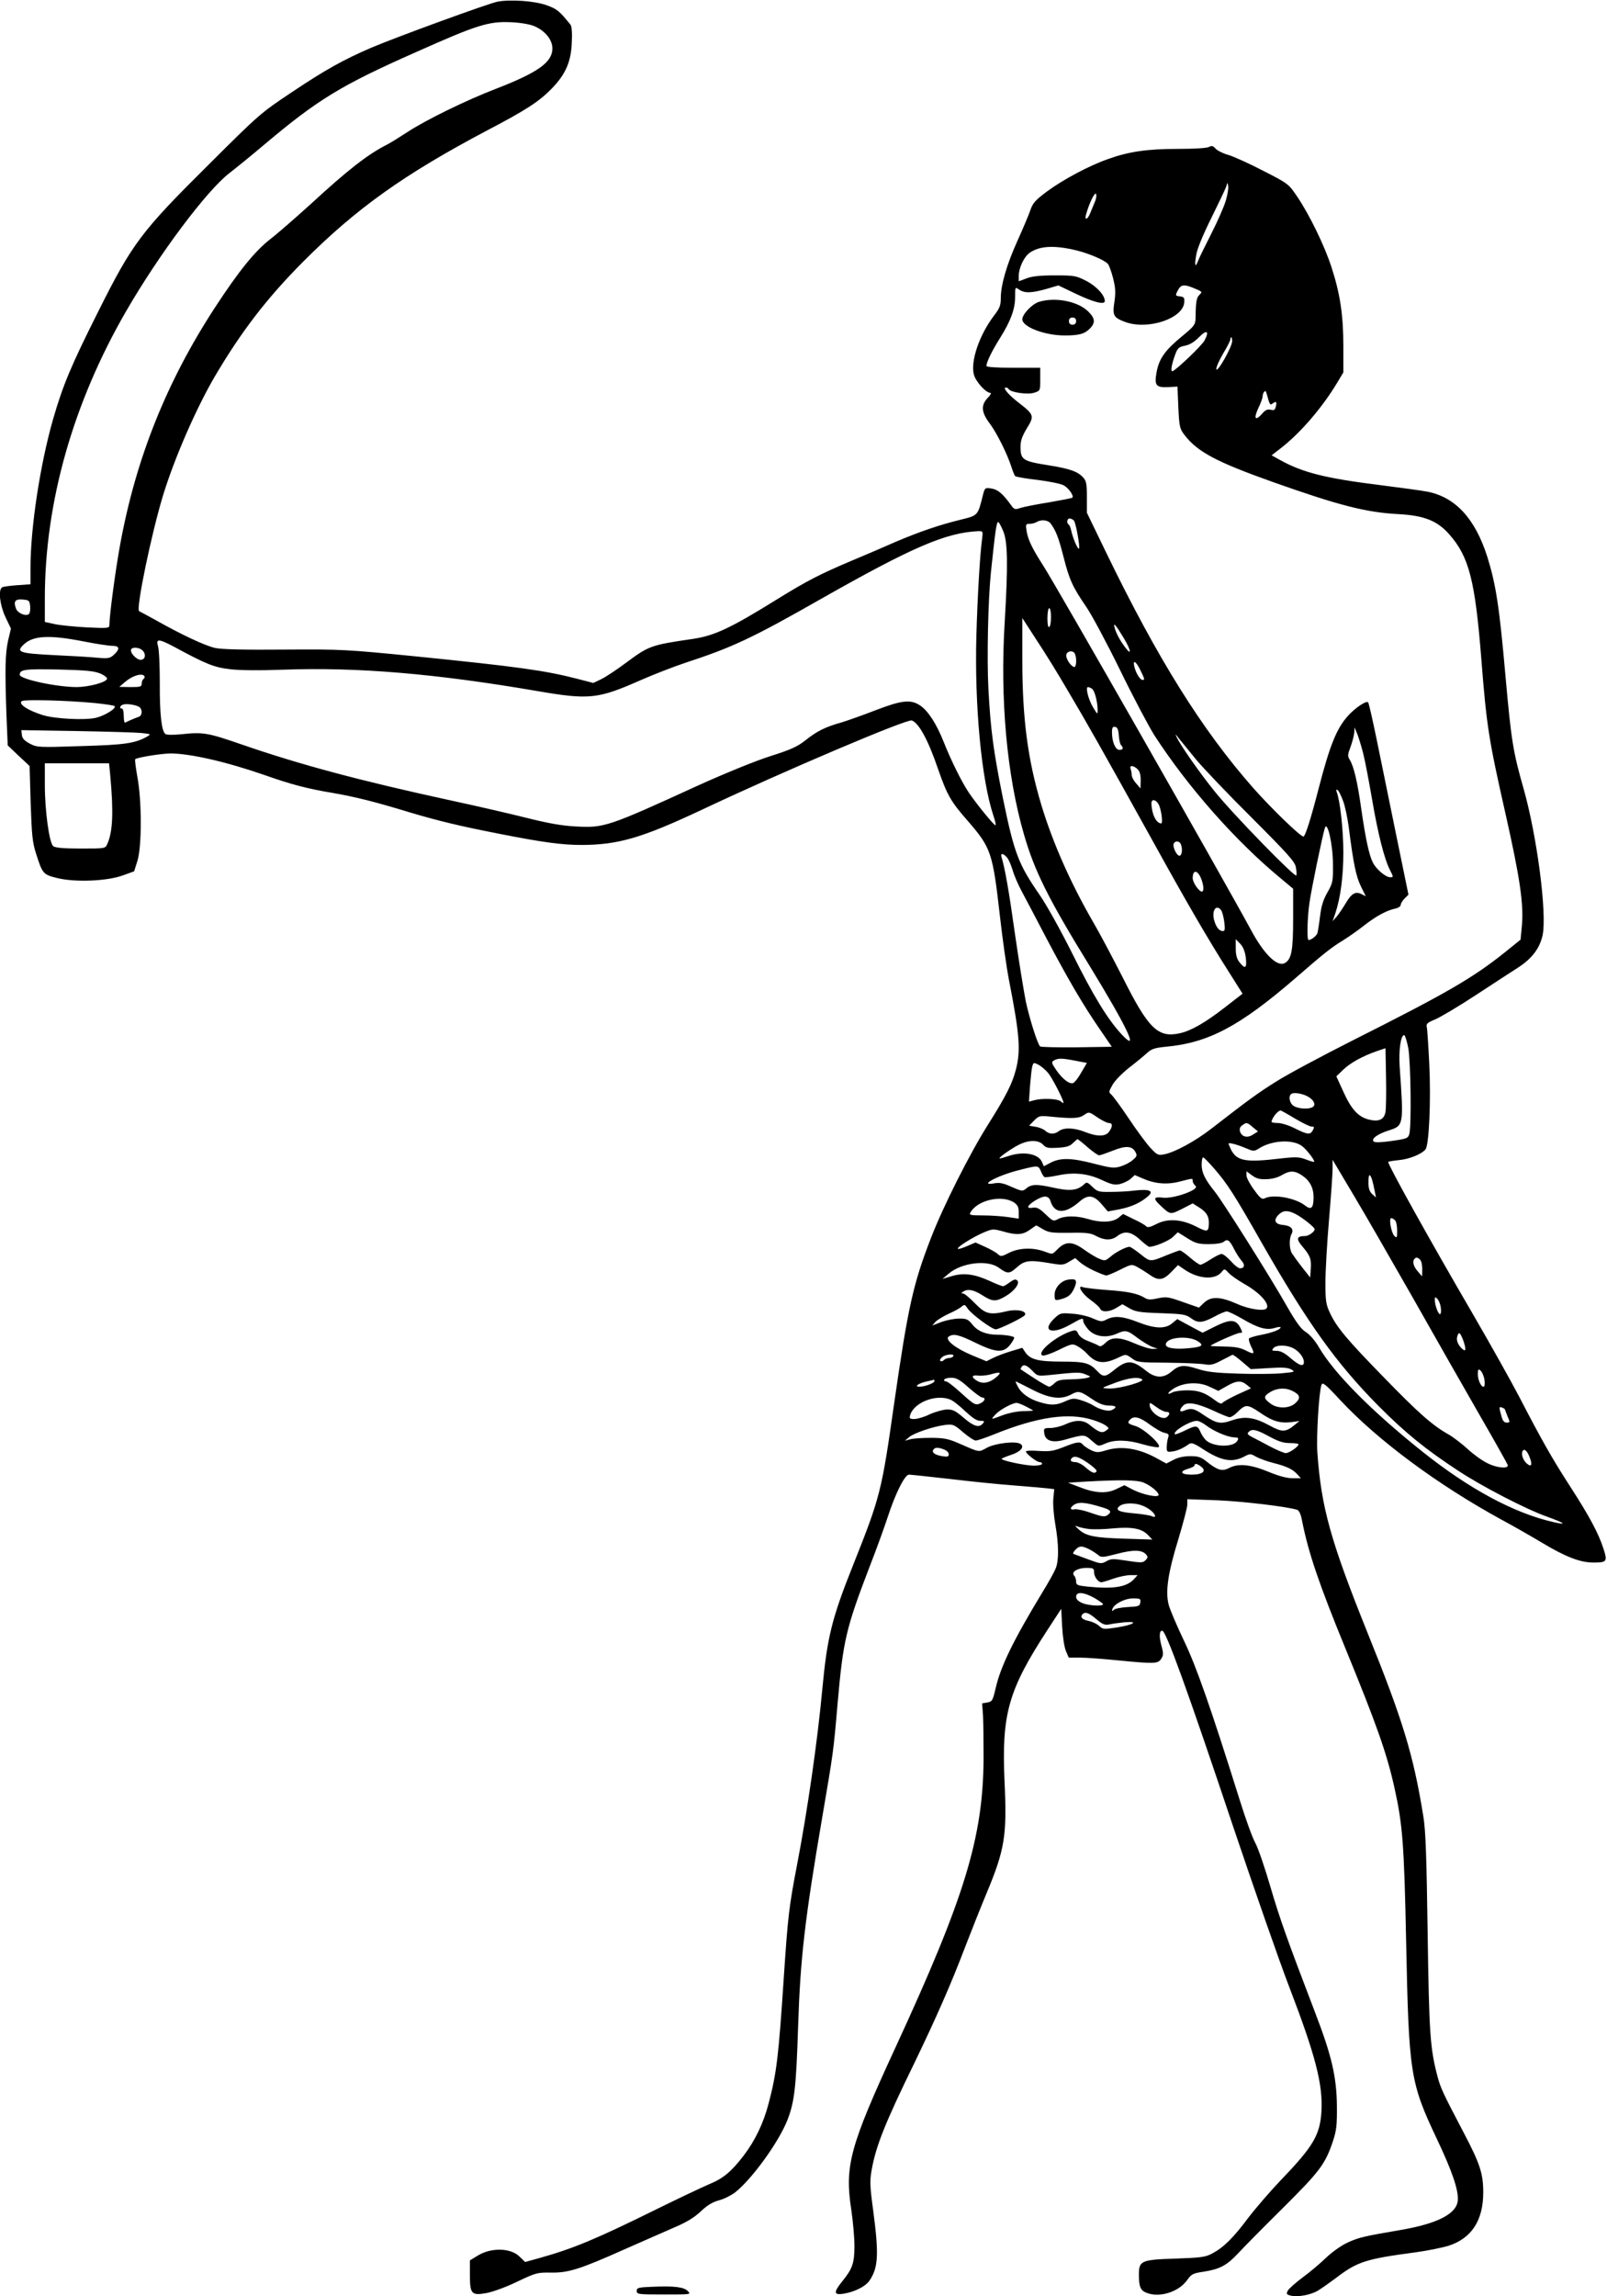 <?xml version="1.0" standalone="no"?>
<!DOCTYPE svg PUBLIC "-//W3C//DTD SVG 20010904//EN"
 "http://www.w3.org/TR/2001/REC-SVG-20010904/DTD/svg10.dtd">
<svg version="1.0" xmlns="http://www.w3.org/2000/svg"
 width="896pt" height="1280pt" viewBox="0 0 896 1280"
 preserveAspectRatio="xMidYMid meet">
<g transform="translate(0,1280) scale(0.1,-0.1)"
fill="#000000" stroke="none">
<path d="M2775 12791 c-49 -9 -561 -196 -705 -257 -155 -67 -255 -122 -446
-250 -168 -112 -178 -120 -456 -397 -382 -379 -429 -441 -622 -827 -151 -301
-195 -406 -251 -600 -72 -253 -125 -603 -125 -825 l0 -92 -73 -5 c-41 -3 -79
-8 -85 -12 -23 -14 -13 -98 18 -165 l31 -65 -16 -67 c-16 -74 -18 -158 -9
-415 l7 -169 61 -58 61 -57 6 -208 c6 -175 10 -218 29 -277 37 -117 40 -120
121 -140 99 -24 278 -17 366 16 l61 22 19 61 c24 82 24 330 -1 465 -9 51 -15
96 -12 99 11 10 141 31 196 32 109 0 311 -46 524 -120 150 -53 238 -76 381
-100 126 -22 235 -49 425 -107 168 -50 280 -77 510 -122 239 -47 344 -61 455
-61 203 1 334 39 670 197 453 214 1143 507 1169 497 40 -15 92 -111 147 -273
50 -143 70 -179 165 -287 130 -150 139 -177 179 -529 14 -126 37 -288 51 -360
59 -301 66 -391 38 -498 -20 -77 -54 -145 -154 -304 -102 -161 -251 -457 -319
-633 -100 -258 -128 -384 -206 -926 -69 -486 -77 -518 -226 -892 -121 -302
-147 -408 -174 -697 -27 -292 -83 -678 -140 -975 -46 -239 -52 -291 -75 -635
-29 -440 -40 -532 -85 -702 -28 -107 -74 -204 -138 -288 -68 -89 -114 -128
-192 -160 -38 -16 -171 -79 -295 -140 -338 -167 -464 -219 -649 -271 l-83 -23
-30 29 c-50 51 -162 53 -237 5 l-41 -25 0 -78 c0 -110 8 -119 93 -104 36 7
111 34 172 64 103 49 112 51 185 50 98 -2 162 18 415 131 105 46 231 102 280
123 63 27 106 53 142 87 37 35 66 52 102 62 28 7 69 28 91 45 95 76 243 281
291 404 39 101 48 182 59 521 12 377 37 595 136 1174 60 351 61 356 84 624 31
353 46 418 179 765 38 97 83 222 101 277 43 132 95 235 118 235 9 0 112 -11
227 -24 116 -14 275 -30 355 -36 80 -6 164 -14 187 -16 l41 -5 -5 -52 c-3 -29
2 -94 11 -145 20 -113 20 -202 2 -245 -7 -18 -40 -78 -74 -133 -163 -269 -233
-413 -261 -536 -16 -68 -19 -73 -46 -78 l-29 -5 5 -70 c2 -38 3 -146 3 -240
-3 -439 -105 -772 -493 -1612 -252 -546 -282 -656 -245 -898 10 -66 18 -158
18 -205 0 -95 -11 -127 -69 -198 -48 -60 -47 -76 7 -68 63 10 122 40 145 72
50 72 54 147 22 389 -19 139 -20 168 -9 229 24 134 73 258 240 600 120 249
201 432 282 645 33 86 86 219 118 296 103 246 115 324 101 623 -17 377 20 510
239 846 l77 118 5 -98 c3 -57 12 -115 21 -137 l16 -37 63 0 c35 0 128 -7 208
-15 206 -20 226 -20 244 8 13 20 14 29 1 76 -13 51 -11 81 5 81 21 0 137 -320
400 -1105 115 -341 253 -737 308 -880 147 -383 188 -543 180 -693 -8 -133 -45
-196 -227 -385 -59 -62 -141 -157 -183 -212 -83 -111 -136 -163 -200 -197 -38
-20 -62 -23 -204 -28 -191 -6 -204 -12 -204 -89 0 -68 9 -88 41 -101 72 -30
180 3 228 70 24 34 32 38 92 47 90 14 129 35 191 101 29 32 141 145 249 252
208 207 238 246 281 375 20 60 23 89 22 200 -2 157 -29 276 -119 510 -164 429
-198 526 -251 705 -31 107 -69 218 -84 245 -16 28 -56 138 -89 245 -163 519
-241 742 -311 887 -39 82 -77 171 -84 198 -19 74 -4 177 54 365 27 90 50 177
50 193 l0 30 168 -6 c142 -6 387 -35 444 -53 11 -3 21 -24 28 -62 35 -178 96
-356 240 -707 175 -427 232 -587 275 -781 45 -202 54 -312 65 -854 15 -737 22
-787 170 -1100 87 -183 123 -289 118 -346 -6 -74 -113 -129 -316 -164 -205
-35 -236 -42 -297 -70 -35 -16 -85 -51 -120 -84 -33 -32 -92 -82 -132 -111
-40 -30 -77 -63 -83 -74 -9 -18 -7 -21 15 -27 40 -10 113 3 154 28 20 12 65
44 100 70 119 91 165 106 444 143 66 9 149 26 185 37 128 42 192 142 192 297
0 104 -18 160 -108 331 -116 221 -130 251 -147 315 -41 156 -47 237 -55 800
-6 426 -11 572 -24 650 -55 341 -113 533 -311 1023 -207 514 -259 703 -280
1007 -6 90 9 337 23 375 6 17 20 7 105 -85 210 -225 544 -472 897 -665 63 -34
167 -93 230 -131 132 -79 212 -109 284 -109 76 0 80 5 55 81 -27 83 -77 177
-187 347 -97 150 -156 254 -282 497 -46 88 -161 293 -255 455 -246 422 -475
834 -475 853 0 2 26 7 58 10 58 5 128 33 150 60 20 24 31 275 21 477 -5 102
-11 194 -14 206 -4 17 4 24 48 42 28 12 131 73 227 136 96 63 202 132 235 153
77 50 120 107 136 180 25 121 -31 553 -107 820 -58 203 -68 268 -99 613 -35
399 -54 520 -102 675 -67 212 -177 333 -333 364 -30 6 -146 22 -258 36 -315
39 -440 71 -569 143 l-43 24 53 41 c109 85 229 225 311 361 l36 60 0 146 c0
173 -18 293 -66 440 -39 121 -123 293 -192 395 -47 69 -48 71 -187 142 -77 40
-165 80 -195 89 -30 8 -63 25 -72 35 -14 16 -21 18 -37 10 -11 -7 -85 -11
-174 -11 -170 0 -274 -15 -390 -57 -106 -37 -251 -115 -339 -180 -67 -50 -80
-65 -94 -107 -9 -26 -41 -102 -71 -168 -60 -133 -93 -246 -93 -320 0 -40 -6
-56 -36 -95 -83 -108 -134 -257 -114 -331 10 -39 67 -102 92 -102 7 0 0 -13
-15 -28 -39 -41 -36 -81 13 -145 39 -53 96 -167 120 -242 7 -22 16 -44 20 -49
5 -4 60 -14 123 -21 64 -8 130 -21 147 -30 28 -15 59 -59 49 -69 -2 -3 -61
-14 -129 -26 -69 -11 -140 -25 -159 -31 -32 -11 -36 -10 -55 17 -46 63 -72 85
-108 91 -36 5 -37 5 -48 -38 -28 -113 -27 -112 -120 -135 -120 -29 -237 -69
-370 -126 -63 -28 -173 -75 -245 -105 -176 -75 -241 -108 -408 -211 -264 -164
-353 -205 -471 -223 -239 -35 -247 -38 -379 -136 -50 -37 -110 -77 -135 -89
l-44 -21 -89 23 c-181 47 -336 68 -899 125 -394 39 -414 40 -735 38 -224 -2
-348 1 -385 9 -56 12 -190 75 -335 157 -44 24 -84 46 -89 48 -20 7 68 434 135
652 65 209 181 474 284 652 150 255 293 441 495 644 297 298 564 488 1028 733
214 112 288 160 358 232 77 79 108 149 112 256 3 52 0 92 -7 100 -62 77 -75
88 -134 109 -66 24 -199 33 -272 20z m202 -136 c61 -25 103 -76 103 -125 0
-77 -80 -134 -315 -225 -164 -63 -387 -172 -490 -239 -46 -30 -99 -63 -117
-72 -107 -54 -220 -142 -427 -333 -81 -73 -181 -161 -224 -194 -87 -68 -175
-177 -309 -382 -268 -411 -440 -839 -528 -1320 -26 -141 -60 -395 -60 -449 0
-18 -7 -19 -129 -13 -71 4 -152 12 -180 19 l-51 11 0 131 c0 535 157 1089 453
1601 184 318 448 671 576 770 41 32 130 104 197 161 297 250 426 329 847 515
338 151 403 171 527 165 49 -2 103 -11 127 -21z m3858 -972 c-9 -32 -45 -114
-80 -183 -35 -69 -69 -138 -75 -154 -16 -43 -21 -26 -10 35 5 32 40 116 84
204 41 83 78 161 83 175 7 25 7 25 11 2 2 -12 -4 -48 -13 -79z m-732 -12 c-8
-20 -20 -48 -26 -63 -14 -33 -31 -37 -22 -5 18 65 49 128 56 116 4 -7 1 -29
-8 -48z m-100 -267 c72 -18 158 -55 175 -76 6 -8 20 -45 29 -82 13 -53 14 -80
6 -132 -11 -74 -4 -85 64 -110 126 -44 320 21 326 111 2 26 -2 30 -24 33 -26
3 -27 4 -12 33 17 33 34 36 89 13 50 -21 49 -20 30 -39 -15 -16 -19 -38 -20
-129 -1 -36 -7 -44 -76 -101 -94 -77 -127 -124 -141 -198 -14 -76 -4 -88 65
-85 l51 3 5 -116 c5 -107 8 -119 33 -152 73 -96 179 -152 497 -265 367 -130
519 -169 700 -178 141 -8 214 -37 280 -112 111 -125 145 -258 180 -704 29
-369 41 -442 135 -858 80 -355 102 -504 90 -625 l-7 -73 -88 -71 c-179 -143
-324 -227 -845 -489 -176 -89 -369 -192 -428 -230 -103 -64 -153 -101 -361
-262 -94 -73 -207 -134 -267 -145 -32 -6 -38 -3 -76 38 -22 24 -76 97 -120
163 -44 66 -88 125 -97 133 -15 12 -14 17 7 54 12 22 54 65 92 95 39 30 84 67
100 82 25 23 43 29 104 35 239 22 411 113 722 381 163 142 203 173 267 212 29
18 81 54 115 81 69 54 126 85 175 96 18 3 32 13 32 21 0 8 10 24 21 35 l22 22
-68 331 c-37 182 -86 422 -109 533 -23 111 -44 205 -48 208 -10 11 -71 -30
-112 -75 -64 -71 -102 -166 -165 -410 -43 -167 -73 -260 -83 -263 -14 -4 -179
156 -280 270 -287 326 -533 720 -820 1312 l-108 223 0 87 c0 75 -3 90 -21 110
-31 33 -73 48 -190 67 -147 23 -159 31 -159 104 0 34 9 58 35 102 43 69 41 77
-45 143 -58 45 -92 85 -71 85 5 0 12 -4 15 -9 12 -19 107 -32 143 -20 33 11
33 11 33 75 l0 64 -150 0 c-96 0 -150 4 -150 10 0 21 30 83 76 156 60 96 84
162 84 230 0 55 0 55 22 40 30 -21 69 -20 151 3 l68 20 92 -44 c104 -50 167
-66 167 -43 0 33 -48 84 -105 113 -55 28 -65 30 -174 30 -82 0 -129 -5 -158
-17 l-43 -16 0 29 c0 45 29 107 61 130 56 39 139 43 262 13z m713 -502 c-15
-28 -155 -162 -178 -171 -13 -4 -6 37 15 94 13 35 20 41 54 48 27 5 52 21 79
48 43 44 58 34 30 -19z m154 -4 c0 -31 -83 -178 -88 -156 -2 10 15 48 37 86
23 37 41 74 41 80 0 7 2 12 5 12 3 0 5 -10 5 -22z m200 -319 c9 -34 14 -39 26
-28 19 15 25 9 17 -19 -4 -17 -10 -21 -28 -16 -17 4 -30 -1 -46 -20 -39 -45
-51 -32 -24 27 14 28 25 59 25 68 0 14 8 29 16 29 2 0 8 -18 14 -41z m-1082
-681 c11 -15 35 -148 28 -156 -7 -6 -34 58 -43 99 -3 16 -10 32 -14 35 -14 8
-10 34 5 34 7 0 18 -6 24 -12z m-131 -15 c29 -38 45 -78 73 -188 33 -129 50
-166 128 -280 30 -44 114 -201 187 -350 72 -148 158 -310 189 -360 186 -289
457 -596 709 -803 l67 -56 0 -168 c0 -177 -9 -225 -46 -246 -42 -24 -116 48
-189 184 -162 299 -1080 1909 -1159 2032 -60 93 -84 143 -92 191 -6 38 -5 41
17 41 13 0 31 5 39 10 24 15 62 12 77 -7z m-265 -40 c27 -60 29 -185 10 -508
-27 -432 12 -860 108 -1189 58 -201 136 -358 364 -728 214 -350 282 -494 179
-383 -78 84 -160 219 -277 455 -62 124 -142 268 -179 321 -119 172 -142 232
-206 544 -52 258 -68 378 -80 605 -9 171 -2 494 14 650 25 237 31 280 41 280
3 0 15 -21 26 -47z m-116 -45 c-12 -84 -26 -326 -32 -538 -11 -390 28 -807 95
-1007 10 -29 15 -53 11 -53 -9 0 -105 118 -147 180 -39 57 -101 182 -142 286
-40 100 -86 171 -130 201 -53 36 -103 30 -249 -26 -70 -27 -154 -57 -187 -67
-93 -26 -139 -49 -202 -99 -48 -38 -82 -53 -198 -90 -82 -26 -246 -93 -395
-160 -513 -235 -531 -240 -688 -232 -78 4 -152 17 -272 47 -91 23 -286 68
-435 100 -496 108 -831 197 -1160 311 -188 65 -213 69 -335 56 -41 -4 -81 -4
-87 1 -22 14 -33 109 -32 285 0 95 -4 187 -10 205 -13 43 4 42 89 -3 179 -97
224 -115 310 -125 53 -7 166 -8 300 -3 414 15 849 -22 1415 -119 291 -50 338
-45 578 61 73 32 184 75 247 96 265 87 370 136 755 355 509 289 699 371 878
379 28 1 28 0 23 -41z m-5308 -377 c2 -18 -1 -38 -6 -43 -16 -16 -63 3 -73 30
-15 40 -4 54 38 50 35 -3 38 -6 41 -37z m5692 -60 c0 -28 -4 -53 -10 -56 -6
-4 -10 15 -10 49 0 31 5 56 10 56 6 0 10 -22 10 -49z m92 -408 c106 -178 203
-350 468 -828 200 -362 313 -556 431 -742 l77 -122 -94 -73 c-114 -89 -193
-134 -257 -148 -121 -26 -174 26 -316 309 -55 108 -129 248 -166 311 -126 218
-225 442 -288 650 -77 255 -107 484 -107 815 l0 230 79 -122 c44 -66 122 -192
173 -280z m312 293 c42 -69 48 -106 10 -55 -30 40 -49 75 -59 109 -10 36 6 17
49 -54z m-5800 -21 c70 -14 143 -25 162 -25 41 0 44 -17 10 -49 -23 -21 -31
-23 -98 -17 -40 4 -145 10 -233 14 -199 10 -218 17 -172 60 52 49 142 54 331
17z m331 -51 c20 -20 16 -48 -7 -52 -20 -4 -58 31 -58 53 0 20 44 19 65 -1z
m5199 -20 c11 -28 7 -76 -6 -72 -22 8 -49 53 -42 71 8 21 40 22 48 1z m364
-89 c25 -52 26 -55 12 -55 -13 0 -37 38 -45 73 -11 42 9 32 33 -18z m-5800
-19 c24 -10 41 -24 39 -30 -6 -20 -100 -45 -168 -46 -112 0 -319 44 -319 69 0
29 29 33 215 29 154 -4 198 -8 233 -22z m247 -15 c3 -5 1 -12 -5 -16 -5 -3
-10 -15 -10 -26 0 -17 -7 -19 -62 -19 l-63 1 34 29 c40 34 94 50 106 31z
m5283 -70 c15 -9 31 -70 32 -116 0 -30 0 -30 -26 13 -26 44 -43 112 -28 112 5
0 15 -4 22 -9z m-5559 -80 c57 -6 106 -13 110 -17 12 -12 -54 -53 -103 -65
-61 -15 -232 -6 -298 15 -86 27 -138 63 -116 78 15 10 251 4 407 -11z m249
-23 c18 -15 15 -48 -5 -54 -15 -5 -49 -19 -75 -32 -5 -2 -8 15 -8 37 0 23 -4
41 -10 41 -17 0 -11 18 8 23 22 6 74 -3 90 -15z m5460 -158 c2 -25 7 -49 13
-54 15 -16 11 -26 -10 -26 -22 0 -41 45 -41 97 0 27 4 34 18 31 12 -2 18 -15
20 -48z m1362 -97 c11 -43 33 -159 50 -258 33 -193 68 -332 100 -395 20 -39
20 -40 1 -40 -25 0 -77 44 -96 81 -21 40 -41 133 -65 299 -21 151 -42 240 -65
276 -12 19 -11 29 6 73 10 28 19 64 20 79 l1 27 14 -32 c7 -17 23 -67 34 -110z
m-6810 111 c52 -6 53 -6 30 -20 -68 -38 -124 -46 -369 -53 -238 -8 -245 -7
-285 14 -30 16 -42 29 -44 48 l-3 27 308 -5 c169 -3 333 -8 363 -11z m5880
-149 c41 -49 181 -196 312 -326 197 -197 238 -243 243 -272 4 -20 5 -41 3 -47
-5 -16 -356 344 -455 468 -82 101 -189 254 -212 302 -10 21 -8 20 11 -5 13
-16 57 -70 98 -120z m-6056 -80 c20 -213 15 -322 -16 -390 -11 -25 -12 -25
-148 -25 -93 0 -141 4 -153 13 -22 17 -47 195 -47 343 l0 119 179 0 179 0 6
-60z m5728 28 c12 -11 18 -30 18 -62 l-1 -46 -24 28 c-14 15 -25 36 -25 47 0
10 -3 25 -6 34 -8 21 14 21 38 -1z m1146 -176 c11 -28 25 -95 32 -147 26 -205
41 -276 68 -331 l27 -55 -24 12 c-33 17 -56 4 -89 -53 -15 -25 -37 -58 -49
-72 l-23 -26 15 43 c29 87 45 205 45 341 0 122 -18 288 -37 336 -4 12 -3 16 5
11 6 -3 19 -30 30 -59z m-1030 -17 c16 -25 28 -110 16 -110 -28 1 -53 53 -54
113 0 23 22 22 38 -3z m974 -336 c1 -97 0 -104 -31 -159 -24 -42 -34 -76 -41
-133 -5 -42 -12 -85 -15 -95 -7 -16 -35 -37 -49 -37 -10 0 -7 124 5 207 10 73
72 373 86 418 14 43 45 -94 45 -201z m-848 110 c11 -28 6 -64 -8 -64 -16 0
-41 54 -31 69 9 16 32 13 39 -5z m-971 -72 c10 -10 24 -43 33 -72 8 -29 31
-82 51 -119 19 -36 83 -156 140 -266 119 -225 201 -366 297 -505 l65 -95 -196
-3 c-108 -1 -200 1 -204 5 -15 16 -58 152 -79 248 -11 55 -39 226 -61 379 -34
244 -56 366 -75 429 -7 22 8 22 29 -1z m1083 -117 c16 -39 18 -75 5 -75 -16 0
-51 51 -51 75 0 47 26 47 46 0z m112 -178 c6 -7 14 -36 18 -65 5 -43 4 -52 -8
-52 -20 0 -37 21 -48 59 -15 54 10 93 38 58z m138 -264 c7 -60 -3 -68 -35 -27
-15 19 -21 41 -21 78 l0 51 24 -25 c17 -17 27 -42 32 -77z m906 -505 c14 -78
18 -433 6 -479 -7 -24 -14 -27 -98 -39 -59 -8 -94 -10 -101 -3 -15 15 21 41
82 61 86 27 86 27 63 357 -6 89 6 175 25 175 5 0 15 -33 23 -72z m-127 -356
c-8 -44 -38 -57 -96 -42 -58 16 -96 58 -141 159 l-37 81 37 36 c40 39 109 77
187 104 l50 17 3 -161 c2 -89 0 -176 -3 -194z m-1728 285 l63 -12 -31 -53
c-16 -29 -37 -56 -45 -59 -21 -8 -59 21 -94 71 -28 41 -29 46 -13 55 23 13 43
13 120 -2z m-153 -68 c22 -26 86 -150 86 -167 0 -2 -7 1 -16 9 -18 15 -103 18
-148 6 l-29 -8 6 88 c4 48 9 98 13 110 6 21 8 21 34 8 15 -8 40 -29 54 -46z
m1454 -135 c30 -19 39 -44 21 -55 -22 -14 -83 -10 -107 7 -24 16 -30 59 -9 68
18 8 68 -2 95 -20z m-78 -119 c41 -24 83 -45 93 -45 15 0 16 -3 7 -20 -14 -27
-30 -25 -100 10 -33 17 -75 30 -95 30 -19 0 -35 3 -35 6 0 20 34 63 50 64 3 0
39 -20 80 -45z m-1099 5 c24 -16 52 -30 62 -30 21 0 22 -19 1 -48 -19 -28 -66
-29 -134 -2 -60 24 -119 26 -146 5 -25 -19 -53 -19 -76 2 -10 9 -34 19 -54 22
l-36 6 28 29 c29 28 30 28 109 20 107 -10 143 -8 168 10 29 20 28 20 78 -14z
m865 -54 l28 -23 -27 -17 c-31 -21 -63 -14 -73 16 -4 15 -1 26 12 35 24 18 28
17 60 -11z m-922 -111 c29 -25 58 -45 64 -45 7 0 41 12 77 26 72 29 107 27
126 -8 10 -19 8 -25 -15 -44 -14 -13 -45 -29 -68 -36 -37 -11 -53 -9 -147 15
-126 33 -187 34 -241 7 l-40 -21 -11 25 c-21 46 -106 60 -189 31 -24 -8 -45
-14 -47 -12 -5 6 84 67 121 82 51 22 99 19 122 -6 16 -18 28 -20 82 -17 48 3
68 9 84 26 13 12 24 22 26 22 2 0 28 -20 56 -45z m1195 7 c26 -19 74 -82 68
-88 -2 -2 -23 4 -46 13 -37 14 -54 15 -144 5 -192 -23 -240 -14 -273 49 -7 15
-14 31 -14 34 0 8 49 -5 98 -26 40 -17 45 -17 68 -3 72 48 190 55 243 16z
m-490 -125 c74 -85 112 -144 270 -422 251 -439 413 -666 646 -901 151 -152
265 -244 445 -362 135 -89 381 -216 495 -256 102 -37 116 -49 34 -30 -218 50
-467 184 -728 392 -282 225 -490 434 -576 580 -22 38 -51 72 -73 86 -28 17
-55 54 -111 152 -89 157 -352 574 -396 629 -57 71 -75 108 -75 153 0 24 4 42
9 40 5 -1 32 -29 60 -61z m1109 -722 c118 -209 284 -500 369 -648 85 -147 156
-274 159 -282 10 -24 -60 -19 -115 10 -27 13 -76 48 -108 78 -32 29 -80 66
-108 82 -89 50 -169 121 -360 318 -205 210 -263 279 -300 359 -22 47 -25 67
-25 168 0 63 9 221 20 350 11 129 20 258 20 285 l0 50 116 -195 c64 -107 213
-366 332 -575z m-2075 708 c6 -16 15 -31 20 -34 4 -3 38 1 75 9 90 19 168 11
246 -26 54 -25 71 -29 101 -22 20 5 47 18 59 29 l23 21 44 -19 c68 -30 136
-36 208 -17 75 19 71 19 71 2 0 -7 7 -19 16 -27 24 -20 -124 -73 -183 -65 -49
6 -54 -4 -20 -37 63 -60 60 -59 127 -26 l60 31 35 -22 c40 -25 55 -48 55 -84
0 -54 -7 -56 -69 -24 -82 42 -160 48 -223 15 -35 -18 -50 -21 -57 -13 -6 7
-37 25 -70 40 l-59 29 -27 -22 c-33 -25 -97 -28 -169 -6 -63 19 -129 19 -166
0 -27 -14 -29 -13 -70 26 -34 33 -48 40 -71 37 -18 -3 -28 -1 -26 6 6 18 69
56 93 56 15 0 25 -8 30 -22 22 -75 81 -77 162 -7 47 42 79 38 123 -12 l36 -42
64 12 c66 13 117 36 158 71 37 31 12 43 -69 34 -36 -5 -97 -8 -137 -8 -66 -1
-74 1 -102 28 -29 28 -32 29 -49 12 -37 -33 -79 -37 -175 -15 -91 20 -119 18
-149 -9 -16 -13 -23 -12 -78 12 -45 21 -68 25 -95 20 -93 -17 12 41 127 71
117 30 116 30 131 -2z m1258 -46 c29 0 63 9 85 22 45 27 73 27 115 -2 43 -29
64 -70 63 -125 -1 -57 -14 -68 -47 -42 -55 43 -179 65 -226 40 -15 -7 -25 1
-59 48 -23 31 -42 67 -42 79 l0 24 31 -23 c23 -17 43 -23 80 -21z m588 1 c4
-13 11 -41 15 -63 l8 -40 -21 19 c-15 14 -21 31 -21 63 0 48 6 55 19 21z
m-1995 -131 c20 -14 26 -26 26 -54 l0 -36 -62 9 c-35 5 -97 9 -140 9 -65 0
-75 2 -68 15 38 70 175 102 244 57z m1569 -64 c36 -18 107 -74 107 -85 0 -14
-33 -38 -53 -38 -49 0 -52 -16 -13 -61 42 -50 49 -69 44 -128 l-3 -42 -45 57
c-25 32 -50 67 -57 78 -15 26 -16 81 -2 107 15 28 -4 47 -49 51 -44 4 -53 27
-23 57 25 25 51 26 94 4z m555 -35 c7 -7 12 -32 12 -57 0 -41 -1 -44 -16 -30
-17 18 -32 99 -17 99 5 0 14 -5 21 -12z m-1963 -50 c33 -19 50 -21 149 -20 94
2 117 -1 148 -18 47 -25 86 -25 118 0 40 31 77 25 126 -20 24 -22 47 -40 52
-40 30 0 109 33 132 55 l27 26 53 -33 c46 -29 62 -33 120 -33 41 0 73 5 83 13
21 18 33 9 58 -41 12 -23 30 -52 41 -64 21 -23 17 -43 -8 -43 -9 0 -32 18 -51
40 -20 22 -43 40 -52 40 -9 0 -36 -14 -61 -30 -25 -16 -50 -30 -57 -30 -6 0
-33 18 -58 40 -25 22 -51 40 -56 40 -5 0 -35 -11 -67 -24 -100 -41 -97 -42
-153 3 -29 23 -56 41 -61 41 -19 0 -75 -28 -105 -54 -30 -25 -33 -26 -65 -12
-18 7 -55 30 -83 50 -64 46 -102 48 -145 6 -36 -35 -27 -34 -80 -15 -64 22
-138 19 -193 -8 -43 -22 -47 -23 -64 -7 -10 9 -42 27 -71 40 l-53 24 -49 -21
c-28 -12 -50 -18 -50 -13 0 11 86 65 145 90 48 20 52 21 106 6 76 -22 110 -20
150 8 19 13 35 25 36 25 1 1 18 -9 38 -21z m286 -232 c31 -14 61 -26 67 -26 7
0 41 14 77 32 64 32 65 32 97 15 18 -10 48 -29 67 -42 49 -36 77 -32 121 14
l38 39 38 -26 c77 -52 168 -58 205 -13 16 20 17 20 40 -5 13 -14 52 -41 85
-60 86 -48 143 -110 127 -136 -11 -19 -98 -7 -166 24 -93 41 -145 43 -184 6
l-28 -27 -89 31 c-81 29 -93 31 -140 21 -39 -9 -56 -8 -71 1 -39 25 -94 37
-211 45 -66 5 -127 12 -136 16 -36 14 -5 -37 42 -71 27 -19 51 -41 54 -49 8
-21 53 -19 91 5 l33 20 38 -22 c34 -20 57 -24 176 -28 121 -4 140 -7 167 -27
40 -30 64 -28 131 7 30 17 62 30 70 30 8 0 46 -18 84 -40 90 -53 136 -66 181
-53 19 6 35 8 35 4 0 -12 -43 -29 -109 -42 -34 -6 -64 -16 -67 -20 -3 -5 2
-23 10 -41 24 -47 20 -50 -26 -27 -32 17 -62 22 -120 23 -43 1 -78 2 -78 4 0
7 146 72 162 72 17 0 17 2 3 30 -24 46 -55 48 -138 7 l-72 -36 -71 38 -70 38
-28 -23 c-38 -33 -97 -31 -191 6 -84 33 -132 37 -175 15 -26 -14 -33 -13 -77
6 -26 12 -78 24 -114 26 -62 5 -68 4 -97 -23 -77 -71 -22 -97 81 -40 72 41 77
42 77 21 0 -8 13 -29 28 -46 36 -40 99 -49 157 -24 51 23 60 21 120 -25 28
-20 64 -42 80 -48 l30 -10 -28 -1 c-16 -1 -59 13 -97 29 -86 38 -132 39 -166
5 -17 -17 -30 -23 -37 -17 -7 5 -33 16 -58 26 -29 10 -50 26 -57 41 -10 22
-14 23 -44 13 -88 -31 -191 -120 -155 -134 8 -3 49 11 90 31 71 35 77 36 103
22 16 -8 40 -27 54 -42 52 -57 95 -62 181 -20 36 17 37 17 69 -6 30 -23 40
-24 198 -25 92 -1 185 -5 208 -9 34 -6 50 -2 95 22 30 15 57 29 60 31 4 2 28
-16 55 -39 l48 -41 100 6 c77 5 107 3 126 -8 23 -13 20 -14 -54 -21 -43 -4
-151 -5 -240 -2 -128 4 -175 9 -230 27 -77 24 -101 22 -146 -17 -44 -37 -90
-35 -140 6 -76 61 -107 62 -177 5 -50 -41 -62 -42 -94 -8 -44 47 -69 54 -199
54 -132 0 -177 12 -204 53 l-16 24 -63 -19 c-34 -10 -79 -27 -99 -37 l-38 -19
-82 34 c-93 39 -153 88 -128 104 27 17 55 11 149 -35 125 -61 164 -59 205 6
16 26 16 26 -15 33 -17 3 -48 6 -68 6 -62 0 -109 19 -138 55 -25 31 -33 35
-75 35 -26 0 -71 -9 -99 -19 l-51 -20 18 21 c11 11 44 31 74 45 30 13 62 31
71 39 16 14 19 13 35 -11 20 -30 134 -115 156 -115 19 0 154 66 162 79 14 22
-41 35 -95 23 -101 -24 -123 -18 -183 43 -29 30 -59 55 -67 55 -11 0 -11 2 1
10 26 17 58 11 107 -20 56 -36 75 -37 127 -7 51 29 84 73 68 89 -9 9 -19 7
-42 -10 -16 -12 -33 -22 -38 -22 -5 0 -40 14 -77 31 -84 38 -144 45 -210 25
l-50 -15 34 29 c73 62 216 79 279 34 49 -36 60 -36 101 1 44 40 72 43 189 23
64 -11 72 -10 103 9 l34 20 25 -22 c14 -13 50 -35 81 -49z m1817 62 c7 -7 12
-30 12 -52 l-1 -41 -24 28 c-24 27 -32 57 -18 70 9 10 17 9 31 -5z m115 -265
c3 -18 2 -35 -3 -38 -9 -6 -30 48 -30 79 0 18 2 18 14 6 8 -8 17 -30 19 -47z
m123 -178 c7 -19 14 -42 14 -51 0 -14 -3 -14 -16 -4 -24 21 -36 49 -29 70 9
28 14 25 31 -15z m-1478 -11 c36 -23 26 -32 -47 -39 -79 -8 -131 0 -131 20 0
40 122 53 178 19z m532 -39 c33 -17 60 -52 60 -77 0 -29 -25 -21 -75 22 -32
28 -55 40 -77 40 -26 0 -29 2 -18 15 16 19 73 19 110 0z m-1895 -45 c-3 -5
-14 -10 -24 -10 -9 0 -22 -5 -29 -12 -6 -6 -15 -8 -19 -4 -5 4 1 14 11 22 22
16 70 19 61 4z m441 -81 c27 -29 32 -30 84 -25 171 18 180 18 212 5 32 -13 32
-13 8 -20 -14 -4 -55 -7 -92 -8 -54 -1 -72 -5 -88 -21 -11 -11 -25 -20 -30
-20 -6 0 -43 21 -83 47 -39 26 -74 48 -76 50 -1 1 0 6 4 12 11 19 30 12 61
-20z m2520 -45 c3 -19 3 -38 -1 -42 -12 -12 -35 31 -35 66 0 29 2 33 15 22 8
-7 17 -28 21 -46z m-2719 11 c-37 -33 -75 -41 -106 -24 -37 21 -36 36 2 31 18
-2 48 1 67 6 58 17 67 13 37 -13z m-156 -60 c34 -30 68 -55 75 -55 20 0 17
-18 -5 -30 -31 -16 -37 -13 -112 55 -39 36 -77 65 -85 65 -9 0 -12 5 -9 10 3
6 21 10 40 10 27 0 47 -11 96 -55z m967 46 c18 -11 -120 -51 -177 -51 -24 0
-42 2 -39 5 2 3 36 16 74 30 71 25 119 31 142 16z m-1158 -10 c0 -11 -55 -31
-83 -31 -32 0 -8 18 38 29 22 5 41 9 43 10 1 1 2 -3 2 -8z m543 -46 c99 -51
162 -59 220 -28 40 22 50 19 115 -25 38 -26 64 -36 93 -37 43 0 50 -9 20 -24
-20 -11 -67 0 -108 26 -12 8 -42 21 -66 28 -39 12 -49 11 -87 -6 -50 -23 -81
-24 -143 -5 -58 17 -103 49 -122 87 -9 16 -14 29 -12 29 1 0 42 -20 90 -45z
m1198 26 l24 -20 -77 -35 c-42 -20 -80 -41 -83 -47 -4 -6 -19 -1 -38 14 -58
44 -94 57 -157 57 -34 0 -70 -5 -82 -11 -36 -19 -30 -2 8 22 56 34 140 38 200
8 l47 -22 46 26 c55 32 81 33 112 8z m258 -36 c40 -20 44 -39 14 -66 -32 -31
-100 -33 -139 -3 -40 29 -40 41 -2 64 39 24 88 26 127 5z m-1912 -46 c15 -5
53 -35 84 -65 41 -38 65 -54 84 -54 23 0 26 -2 15 -15 -21 -25 -50 -17 -107
32 -47 40 -61 47 -95 46 -21 -1 -64 -13 -95 -27 -30 -15 -69 -26 -85 -26 -26
0 -29 3 -23 23 22 69 142 117 222 86z m423 -39 c22 -11 40 -21 40 -23 0 -1
-26 -3 -57 -3 -33 -1 -82 -11 -113 -23 -69 -26 -68 -26 -39 5 24 26 92 63 117
64 7 0 31 -9 52 -20z m730 -5 c19 -14 42 -25 52 -25 22 0 23 -13 4 -29 -26
-22 -96 28 -96 68 0 15 1 14 40 -14z m319 -20 c40 -19 80 -35 87 -35 8 0 26
11 40 25 49 49 57 49 129 1 70 -49 113 -61 178 -53 l42 6 -29 -24 c-48 -39
-69 -39 -138 -1 -84 46 -138 53 -208 29 -66 -23 -87 -19 -161 31 -52 36 -68
39 -111 21 -23 -9 -23 8 -1 30 23 23 79 13 172 -30z m1621 10 c0 -1 7 -19 15
-39 15 -34 14 -36 -4 -36 -15 0 -23 10 -30 38 -14 49 -14 52 4 46 8 -4 15 -7
15 -9z m-2294 -61 c27 -8 58 -22 69 -30 20 -15 20 -16 1 -29 -21 -16 -40 -9
-89 31 -35 30 -80 31 -138 4 -24 -11 -61 -20 -82 -20 -36 0 -38 -2 -35 -27 5
-45 45 -58 116 -38 106 30 109 30 147 -4 42 -36 36 -35 82 -16 49 21 123 19
205 -6 38 -11 77 -18 86 -16 27 6 -78 103 -127 118 -44 13 -48 18 -29 37 21
21 53 13 109 -29 30 -22 66 -43 82 -46 23 -5 26 -9 20 -27 -4 -11 -7 -34 -8
-51 0 -28 2 -30 30 -26 28 3 60 17 95 42 13 9 29 3 79 -30 99 -64 159 -75 225
-42 36 19 38 19 69 1 18 -10 61 -26 97 -35 75 -19 108 -35 134 -64 l19 -21
-47 0 c-31 0 -76 12 -134 36 -99 41 -168 48 -219 21 -38 -20 -64 -13 -123 34
-33 27 -48 32 -94 32 -35 0 -68 -7 -94 -21 l-39 -20 -44 24 c-105 60 -204 77
-294 49 -43 -13 -52 -12 -81 1 -18 9 -38 22 -45 30 -16 20 -33 18 -108 -12
-56 -22 -76 -26 -138 -22 -40 3 -73 2 -73 -3 0 -12 60 -59 76 -59 8 0 14 -4
14 -10 0 -5 -20 -10 -44 -10 -51 0 -190 30 -181 39 4 3 27 13 52 21 53 17 77
45 53 61 -26 18 -143 4 -189 -22 -46 -25 -35 -27 -161 28 -54 23 -79 28 -150
28 -47 0 -98 -3 -115 -8 l-30 -8 25 21 c29 23 135 59 200 67 43 5 49 3 100
-41 29 -25 61 -46 70 -46 9 0 54 15 101 34 244 99 420 124 555 80z m628 -29
c43 -33 120 -66 156 -67 25 -1 28 -4 19 -19 -18 -35 -119 -37 -168 -3 -13 9
-29 32 -37 50 -17 40 -24 41 -89 9 -27 -13 -51 -22 -54 -20 -15 15 81 74 122
75 10 0 33 -11 51 -25z m352 -62 c52 -28 79 -37 116 -37 26 0 48 -3 48 -7 0
-13 -52 -49 -71 -49 -9 0 -48 16 -86 36 -37 20 -83 44 -101 53 -25 13 -30 19
-20 29 19 19 43 14 114 -25z m-1812 -73 c14 -5 26 -17 26 -26 0 -14 -7 -16
-37 -11 -41 7 -59 20 -49 36 9 14 27 14 60 1z m3265 -44 c16 -41 10 -56 -15
-35 -20 16 -33 50 -26 67 8 21 26 8 41 -32z m-2462 -32 c29 -20 50 -40 47 -45
-9 -16 -25 -10 -61 21 -18 17 -45 30 -58 30 -24 0 -32 10 -18 23 14 14 40 6
90 -29z m628 -18 c35 -25 12 -46 -51 -46 -62 0 -71 18 -16 34 18 5 32 13 32
17 0 13 14 11 35 -5z m-317 -91 c39 -17 82 -52 82 -68 0 -17 -87 1 -141 28
l-50 26 -46 -22 c-54 -26 -118 -23 -208 13 l-60 23 95 6 c199 11 289 10 328
-6z m-230 -138 c47 -14 53 -25 25 -44 -14 -9 -31 -7 -88 13 -38 14 -80 23 -92
21 -25 -5 -30 5 -10 21 27 22 64 20 165 -11z m225 9 c35 -14 67 -42 67 -57 0
-6 -7 -6 -17 -1 -10 5 -54 12 -98 16 -88 7 -111 19 -81 42 25 18 87 18 129 0z
m-302 -129 c25 -3 83 -2 130 3 106 10 163 1 198 -35 l26 -27 -155 5 c-169 5
-216 15 -257 53 -20 18 -22 22 -8 16 11 -5 41 -12 66 -15z m2 -113 c18 -9 40
-24 50 -32 17 -15 26 -14 107 7 92 24 138 22 161 -5 10 -12 9 -18 -4 -31 -14
-15 -25 -15 -103 -3 -78 12 -90 12 -115 -3 -28 -15 -32 -15 -97 9 -37 14 -73
27 -81 30 -11 3 -10 8 4 24 22 24 36 25 78 4z m27 -128 c0 -25 23 -56 41 -56
5 0 35 9 66 20 32 11 75 20 97 20 l39 0 -19 -21 c-41 -46 -114 -58 -263 -43
-54 6 -61 9 -61 28 0 12 -5 27 -11 33 -19 19 18 43 67 43 40 0 44 -2 44 -24z
m1 -143 c27 -16 49 -31 49 -35 0 -13 -79 -9 -115 6 -24 10 -35 22 -35 35 0 30
41 27 101 -6z m257 -25 c-3 -21 -9 -23 -68 -26 -35 -2 -71 -8 -79 -15 -11 -10
-13 -9 -9 3 9 29 69 60 115 60 40 0 44 -2 41 -22z m-245 -94 c35 -29 47 -34
72 -29 17 4 55 9 85 12 83 7 51 -14 -43 -29 -73 -11 -78 -11 -99 9 -13 12 -40
24 -60 28 -35 7 -48 22 -31 38 14 14 36 6 76 -29z"/>
<path d="M5792 11117 c-38 -12 -92 -69 -92 -97 0 -42 124 -90 237 -90 81 0
112 9 142 41 30 32 26 57 -14 95 -59 56 -185 79 -273 51z m208 -107 c0 -13 -7
-20 -20 -20 -13 0 -20 7 -20 20 0 13 7 20 20 20 13 0 20 -7 20 -20z"/>
<path d="M5940 5663 c-34 -13 -60 -47 -60 -80 0 -31 2 -33 28 -27 44 11 61 23
77 54 21 42 19 60 -7 59 -13 0 -30 -3 -38 -6z"/>
<path d="M3638 53 c-80 -3 -88 -6 -88 -23 0 -19 8 -20 152 -20 151 0 152 0
133 19 -23 23 -75 29 -197 24z"/>
</g>
</svg>
